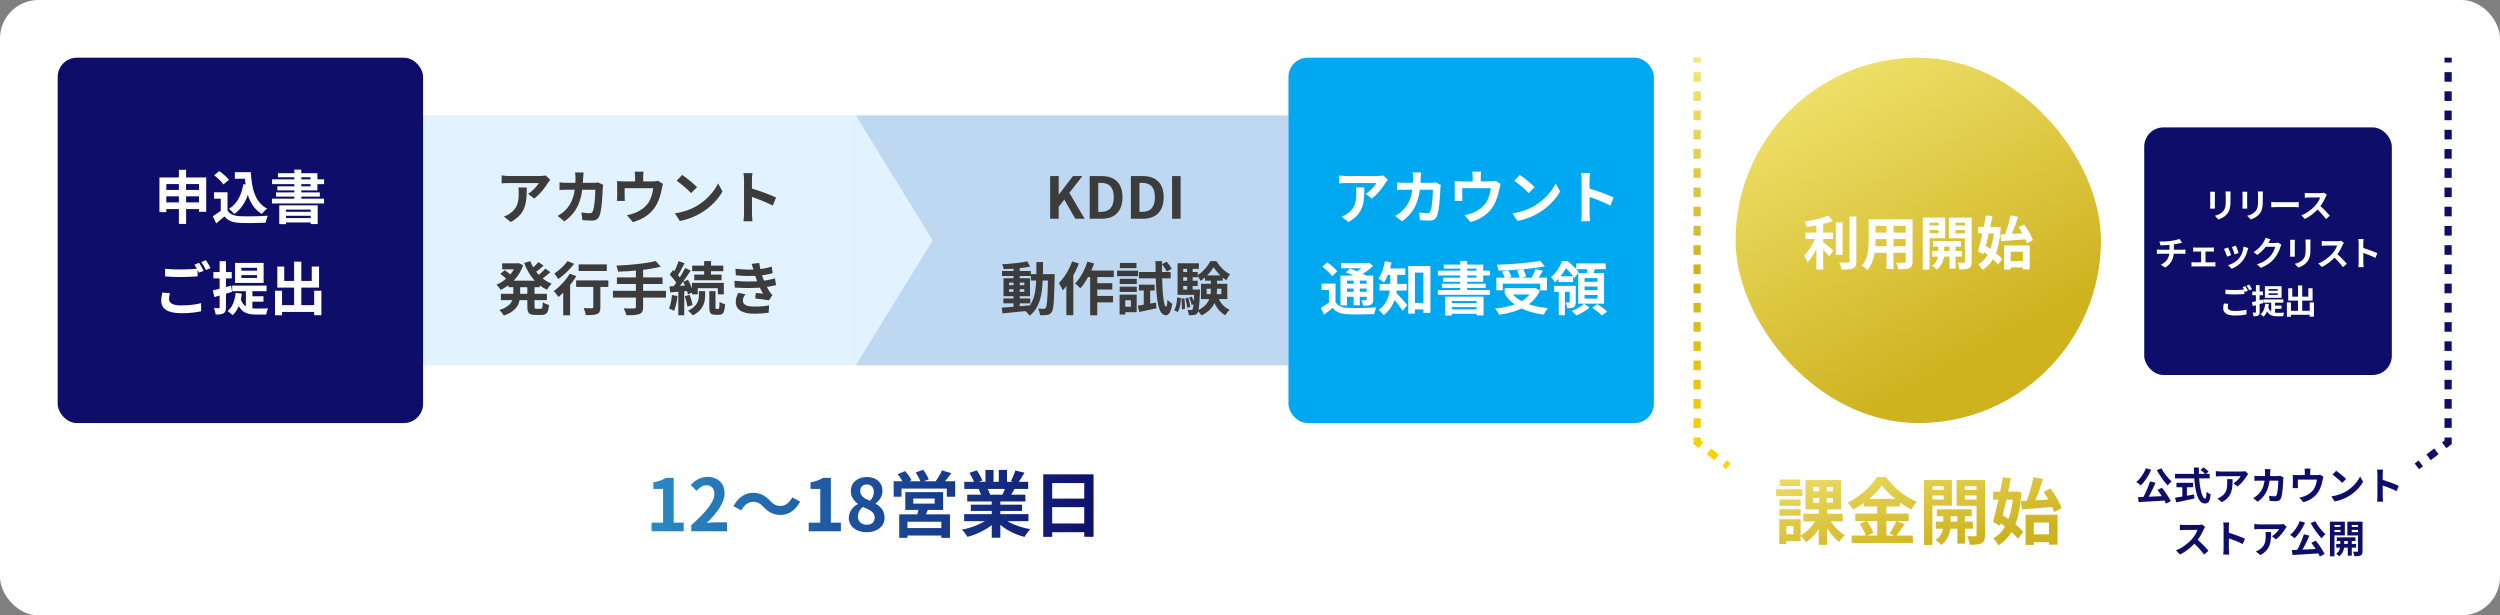 <svg width="1040" height="256" viewBox="0 0 1040 256" fill="none" xmlns="http://www.w3.org/2000/svg">
<rect x="0" y="0" width="1040" height="256" fill="#808080" stroke="none"/>
<rect width="1040" height="256" rx="16" fill="white"/>
<rect width="180" height="104" transform="translate(176 48)" fill="#E3F2FF"/>
<path d="M228.896 74.776L227 73C226.544 73.12 225.224 73.216 224.552 73.216C223.304 73.216 213.128 73.216 211.616 73.216C210.632 73.216 209.624 73.096 208.688 72.952V76.312C209.816 76.192 210.632 76.144 211.616 76.144C213.128 76.144 222.68 76.144 224.144 76.144C223.52 77.32 221.648 79.432 219.704 80.608L222.2 82.6C224.576 80.92 226.856 77.872 227.984 76C228.2 75.664 228.656 75.088 228.896 74.776ZM219.128 77.992H215.648C215.768 78.784 215.792 79.408 215.792 80.176C215.792 84.112 215.216 86.632 212.192 88.744C211.304 89.416 210.44 89.824 209.648 90.088L212.456 92.368C218.984 88.84 219.128 83.944 219.128 77.992ZM242.768 71.752H239.216C239.312 72.328 239.408 73.432 239.408 73.96C239.384 80.296 238.28 84.376 235.136 87.496C234.176 88.48 232.976 89.272 231.968 89.824L234.776 92.08C240.08 88.312 242.336 83.44 242.6 73.912C242.624 73.336 242.696 72.328 242.768 71.752ZM250.904 76.912L248.84 75.88C248.264 76 247.64 76.048 247.016 76.048H235.904C234.992 76.048 233.768 76 232.76 75.88V79.048C233.768 78.952 235.112 78.928 235.928 78.928H247.64C247.64 81.52 247.304 86.32 246.608 87.832C246.368 88.432 246.032 88.696 245.264 88.696C244.304 88.696 243.08 88.552 241.88 88.36L242.264 91.552C243.44 91.648 244.856 91.768 246.248 91.768C247.88 91.768 248.816 91.12 249.32 89.92C250.352 87.472 250.664 80.776 250.76 78.16C250.76 77.896 250.832 77.296 250.904 76.912ZM267.728 71.416H264.032C264.176 72.448 264.2 72.928 264.2 73.624C264.2 74.248 264.2 76.024 264.2 77.08H267.56C267.56 76.168 267.56 74.248 267.56 73.624C267.56 72.928 267.584 72.448 267.728 71.416ZM275.792 76.48L273.728 75.208C273.296 75.352 272.72 75.448 271.736 75.448H259.088C258.176 75.448 257.456 75.424 256.64 75.352C256.736 75.904 256.736 76.864 256.736 77.392C256.736 78.304 256.736 80.776 256.736 81.568C256.736 82.216 256.712 82.984 256.64 83.584H259.952C259.88 83.104 259.856 82.336 259.856 81.808C259.856 81.064 259.856 79.12 259.856 78.28H271.76C271.472 80.416 270.848 82.696 269.648 84.472C268.28 86.392 266.168 87.808 264.2 88.552C263.192 88.96 261.896 89.32 260.792 89.512L263.288 92.392C267.56 91.264 271.184 88.72 273.08 85.192C274.28 83.008 274.904 80.68 275.336 78.376C275.432 77.92 275.624 77.008 275.792 76.48ZM283.784 72.76L281.504 75.184C283.256 76.384 286.28 79 287.528 80.344L289.976 77.848C288.56 76.384 285.44 73.888 283.784 72.76ZM280.76 88.744L282.8 91.912C286.16 91.336 289.256 90.016 291.704 88.552C295.568 86.224 298.76 82.912 300.56 79.648L298.712 76.288C297.176 79.528 294.056 83.176 289.952 85.624C287.624 86.992 284.528 88.216 280.76 88.744ZM309.512 88.72C309.512 89.656 309.44 91.12 309.272 92.056H313.04C312.92 91.072 312.824 89.392 312.824 88.72C312.824 86.944 312.8 77.56 312.8 74.92C312.8 73.912 312.92 72.88 313.016 72.016H309.272C309.44 72.88 309.512 74.056 309.512 74.92C309.512 76.936 309.512 86.872 309.512 88.72ZM312.104 78.232V81.688C314.72 82.552 318.752 84.088 321.488 85.504L322.832 82.168C320.48 81.016 315.296 79.12 312.104 78.232ZM211.496 116.76V119.472H224.552V116.76H211.496ZM208.904 109.536V112.032H215.696V109.536H208.904ZM208.376 122.208V124.848H227.504V122.208H208.376ZM214.688 109.536V110.04C213.44 113.688 210.104 116.952 206.528 118.44C207.104 118.968 207.896 119.952 208.28 120.6C212.384 118.656 215.984 115.224 217.616 110.328L215.696 109.44L215.192 109.536H214.688ZM213.536 118.128V122.232C213.536 124.704 212.864 127.368 207.752 128.976C208.352 129.48 209.24 130.608 209.6 131.256C215.528 129.264 216.392 125.688 216.392 122.28V118.128H213.536ZM220.616 108.648L218.048 109.392C219.92 114.384 223.04 118.416 227.504 120.528C227.96 119.76 228.848 118.608 229.52 118.032C225.296 116.352 222.152 112.776 220.616 108.648ZM208.16 113.904C209.096 114.624 210.296 115.656 210.872 116.28L212.768 114.624C212.144 113.976 210.896 113.04 209.984 112.392L208.16 113.904ZM223.976 109.008C223.136 110.04 221.648 111.456 220.568 112.296L222.296 113.616C223.424 112.872 224.888 111.672 226.136 110.52L223.976 109.008ZM226.832 111.744C225.896 112.824 224.288 114.288 223.112 115.152L224.84 116.472C226.064 115.656 227.648 114.408 228.944 113.232L226.832 111.744ZM219.368 118.248V127.44C219.368 130.152 219.992 131.016 222.608 131.016C223.136 131.016 224.72 131.016 225.248 131.016C227.36 131.016 228.128 130.032 228.392 126.84C227.6 126.672 226.424 126.192 225.824 125.736C225.728 127.992 225.608 128.448 224.96 128.448C224.624 128.448 223.424 128.448 223.136 128.448C222.464 128.448 222.368 128.328 222.368 127.44V118.248H219.368ZM240.704 109.992V112.728H252.44V109.992H240.704ZM246.8 117.456V127.752C246.8 128.112 246.656 128.208 246.2 128.232C245.768 128.232 244.184 128.232 242.816 128.16C243.2 129 243.584 130.248 243.68 131.088C245.84 131.088 247.352 131.064 248.384 130.632C249.44 130.176 249.752 129.36 249.752 127.824V117.456H246.8ZM239.672 116.64V119.376H253.064V116.64H239.672ZM234.296 119.472V131.184H237.176V117.096L236.816 116.952L234.296 119.472ZM237.008 113.856C235.424 116.568 232.808 119.352 230.36 121.08C230.936 121.656 231.92 122.952 232.328 123.552C234.896 121.44 237.848 118.08 239.744 114.888L237.008 113.856ZM236.096 108.624C234.92 110.304 232.616 112.464 230.624 113.76C231.104 114.336 231.848 115.464 232.232 116.112C234.512 114.528 237.104 112.032 238.856 109.752L236.096 108.624ZM272.768 108.576C268.832 109.632 262.208 110.256 256.424 110.496C256.688 111.12 257.048 112.296 257.12 113.016C263 112.824 269.912 112.224 274.856 110.952L272.768 108.576ZM256.64 115.392V118.152H275.624V115.392H256.64ZM254.984 120.984V123.792H277.04V120.984H254.984ZM264.536 111.96V127.68C264.536 128.16 264.32 128.328 263.768 128.328C263.216 128.328 261.2 128.352 259.424 128.28C259.856 129.024 260.408 130.32 260.6 131.136C263.048 131.16 264.8 131.088 265.952 130.632C267.104 130.2 267.536 129.432 267.536 127.728V111.96H264.536ZM292.928 108.6V115.392H295.784V108.6H292.928ZM287.936 110.496V112.824H300.896V110.496H287.936ZM288.8 114.24V116.592H300.176V114.24H288.8ZM287.864 117.672V122.448H290.264V119.904H298.616V122.448H301.112V117.672H287.864ZM295.064 121.104V127.752C295.064 130.152 295.52 130.944 297.584 130.944C297.944 130.944 298.736 130.944 299.12 130.944C300.776 130.944 301.424 130.008 301.64 126.576C300.944 126.384 299.84 125.976 299.336 125.52C299.288 128.136 299.192 128.52 298.832 128.52C298.664 128.52 298.16 128.52 298.04 128.52C297.704 128.52 297.656 128.424 297.656 127.728V121.104H295.064ZM290.744 121.104V122.976C290.744 124.752 290.216 127.392 286.232 129.264C286.88 129.768 287.768 130.608 288.2 131.184C292.688 129 293.336 125.52 293.336 123.048V121.104H290.744ZM282.296 108.648C281.744 110.304 280.712 112.632 279.872 114.072L281.792 114.864C282.704 113.52 283.808 111.384 284.792 109.512L282.296 108.648ZM285.008 111.48C283.736 114.048 281.552 117.552 279.752 119.712L281.408 120.648C283.256 118.584 285.584 115.248 287.336 112.56L285.008 111.48ZM278.576 114.24C279.776 115.464 281.192 117.168 281.72 118.344L283.28 116.136C282.704 115.008 281.24 113.448 279.992 112.32L278.576 114.24ZM284.192 117.24C285.08 118.896 285.92 121.104 286.184 122.496L288.344 121.512C288.056 120.144 287.144 118.032 286.184 116.4L284.192 117.24ZM278.504 119.16L278.816 121.632C281.048 121.464 283.976 121.248 286.784 121.032L286.76 118.68C283.76 118.872 280.664 119.04 278.504 119.16ZM284.84 123.264C285.368 124.632 285.824 126.408 285.944 127.584L288.08 126.888C287.912 125.736 287.432 123.984 286.856 122.64L284.84 123.264ZM279.536 122.736C279.344 124.752 278.984 126.912 278.312 128.328C278.864 128.568 279.92 129.024 280.4 129.336C281.096 127.8 281.6 125.424 281.84 123.12L279.536 122.736ZM282.176 120.432V131.16H284.648V120.432H282.176ZM305.936 111.792L306.104 114.528C309.752 114.888 313.064 114.864 315.536 114.672C317.624 114.528 319.712 114.12 321.44 113.64L321.056 110.904C319.064 111.528 317.096 111.912 314.912 112.056C312.368 112.248 309.44 112.2 305.936 111.792ZM305.504 116.808L305.672 119.64C309.992 119.928 314.672 119.856 317.696 119.52C319.64 119.304 321.416 118.968 322.856 118.608L322.376 115.776C320.984 116.184 319.184 116.664 316.592 116.88C313.712 117.168 309.824 117.24 305.504 116.808ZM313.52 112.464C313.832 113.616 314.072 114.48 314.672 116.184C315.272 117.936 316.16 120.024 317.432 122.16C316.736 122.088 315.416 121.968 314.408 121.872L314.168 124.176C315.92 124.368 318.536 124.656 319.88 124.944L321.32 122.736C320.888 122.328 320.576 121.968 320.24 121.488C319.136 119.808 317.96 117.336 317.384 115.656C316.76 113.808 316.16 111.696 315.872 109.392L312.656 109.752C312.992 110.688 313.28 111.576 313.52 112.464ZM310.112 122.4L307.136 121.824C306.56 122.952 306.056 124.128 306.08 125.688C306.152 129.096 309.128 130.512 313.904 130.512C315.872 130.512 318.08 130.344 319.76 130.08L319.928 127.032C318.2 127.368 316.16 127.536 313.904 127.536C310.712 127.536 309.032 126.816 309.032 125.04C309.032 124.008 309.536 123.192 310.112 122.4Z" fill="#3C3C3C"/>
<path d="M271.039 221H284.419V217.43H280.249V198.8H276.979C275.539 199.67 274.039 200.24 271.789 200.66V203.39H275.839V217.43H271.039V221ZM287.565 221H302.445V217.28H297.645C296.595 217.28 295.125 217.43 294.015 217.55C298.065 213.59 301.425 209.27 301.425 205.22C301.425 201.08 298.605 198.41 294.435 198.41C291.405 198.41 289.395 199.58 287.355 201.77L289.785 204.17C290.925 202.91 292.215 201.86 293.865 201.86C295.995 201.86 297.165 203.24 297.165 205.46C297.165 208.88 293.625 213.05 287.565 218.48V221ZM317.62 210.89C319.69 213.14 321.85 214.22 324.73 214.22C327.94 214.22 330.85 212.39 332.86 208.67L329.59 206.9C328.45 209.03 326.74 210.47 324.79 210.47C322.75 210.47 321.64 209.69 320.35 208.34C318.28 206.09 316.12 205.01 313.24 205.01C310.03 205.01 307.12 206.84 305.11 210.56L308.38 212.33C309.52 210.2 311.23 208.76 313.18 208.76C315.25 208.76 316.33 209.57 317.62 210.89ZM336.43 221H349.81V217.43H345.64V198.8H342.37C340.93 199.67 339.43 200.24 337.18 200.66V203.39H341.23V217.43H336.43V221ZM360.515 221.42C364.985 221.42 367.985 218.87 367.985 215.51C367.985 212.45 366.305 210.68 364.265 209.57V209.42C365.705 208.37 367.115 206.54 367.115 204.32C367.115 200.78 364.595 198.44 360.665 198.44C356.795 198.44 353.945 200.72 353.945 204.29C353.945 206.63 355.205 208.34 356.885 209.57V209.69C354.845 210.77 353.105 212.66 353.105 215.51C353.105 218.99 356.255 221.42 360.515 221.42ZM361.925 208.34C359.585 207.41 357.845 206.36 357.845 204.29C357.845 202.52 359.045 201.53 360.575 201.53C362.405 201.53 363.515 202.79 363.515 204.62C363.515 205.94 363.005 207.2 361.925 208.34ZM360.605 218.3C358.535 218.3 356.885 217.01 356.885 215C356.885 213.35 357.725 211.85 358.955 210.89C361.805 212.09 363.875 213.02 363.875 215.33C363.875 217.25 362.525 218.3 360.605 218.3ZM379.921 207.38H388.831V209.51H379.921V207.38ZM376.591 204.74V212.12H392.341V204.74H376.591ZM382.231 211.01C382.081 212.21 381.691 213.83 381.301 215.03L384.451 215.48C384.991 214.4 385.741 212.87 386.341 211.25L382.231 211.01ZM374.071 213.95V223.76H377.491V217.04H391.591V223.76H395.191V213.95H374.071ZM375.991 219.68V222.77H393.121V219.68H375.991ZM371.761 200.21V206.63H375.031V203.27H393.871V206.63H397.351V200.21H371.761ZM391.891 195.68C391.261 197.12 390.091 199.04 389.131 200.33L392.041 201.44C393.121 200.3 394.471 198.56 395.761 196.85L391.891 195.68ZM373.411 197.27C374.401 198.47 375.481 200.15 375.901 201.23L379.201 199.79C378.721 198.68 377.551 197.09 376.531 195.95L373.411 197.27ZM380.941 196.52C381.751 197.78 382.681 199.55 383.041 200.66L386.371 199.43C385.951 198.32 384.931 196.61 384.091 195.41L380.941 196.52ZM401.071 213.89V216.83H427.831V213.89H401.071ZM401.131 200.42V203.39H427.711V200.42H401.131ZM402.361 205.79V208.61H426.571V205.79H402.361ZM403.861 209.93V212.54H425.161V209.93H403.861ZM412.561 207.23V223.7H416.131V207.23H412.561ZM409.951 195.5V201.83H413.311V195.5H409.951ZM415.501 195.5V201.62H418.921V195.5H415.501ZM411.901 215.21C409.441 217.49 404.671 219.47 400.141 220.34C400.921 221.09 401.971 222.47 402.451 223.34C407.071 222.14 411.871 219.59 414.721 216.47L411.901 215.21ZM416.851 215.12L414.061 216.23C416.881 219.62 421.471 222.17 426.211 223.37C426.751 222.38 427.831 220.88 428.641 220.13C423.961 219.35 419.281 217.49 416.851 215.12ZM422.401 195.74C421.981 197.06 421.201 198.89 420.511 200.12L423.421 201.02C424.201 199.91 425.221 198.29 426.181 196.64L422.401 195.74ZM418.441 202.19C418.141 203.3 417.511 204.83 416.971 205.91L420.031 206.78C420.661 205.82 421.441 204.5 422.251 203.06L418.441 202.19ZM403.291 196.7C404.101 198.08 405.061 199.91 405.391 201.08L408.661 199.91C408.241 198.74 407.251 196.94 406.381 195.65L403.291 196.7ZM407.101 203.42C407.551 204.29 408.061 205.55 408.241 206.33L411.901 205.7C411.661 204.89 411.091 203.72 410.581 202.88L407.101 203.42ZM433.981 197.33V223.34H437.701V200.96H451.051V223.31H454.921V197.33H433.981ZM436.531 207.41V210.98H452.671V207.41H436.531ZM436.501 217.76V221.39H452.671V217.76H436.501Z" fill="url(#paint0_linear_105_7166)"/>
<path d="M750.18 213.71V216.89H766.56V213.71H750.18ZM760.8 215.6L758.25 216.53C759.81 219.89 762.48 223.43 765.03 225.44C765.57 224.57 766.71 223.34 767.49 222.71C764.97 221.18 762.24 218.27 760.8 215.6ZM754.23 207.17H762.51V209.12H754.23V207.17ZM754.23 202.52H762.51V204.41H754.23V202.52ZM751.05 199.67V211.94H765.84V199.67H751.05ZM755.97 215.36C754.56 218.3 751.77 221.27 748.92 222.8C749.67 223.43 750.78 224.72 751.32 225.56C754.32 223.61 757.08 220.01 758.67 216.29L755.97 215.36ZM756.78 201.08V210.59H756.6V226.67H760.08V210.59H759.87V201.08H756.78ZM740.25 207.74V210.44H749.04V207.74H740.25ZM740.34 199.46V202.19H748.95V199.46H740.34ZM740.25 211.82V214.55H749.04V211.82H740.25ZM738.87 203.51V206.36H749.82V203.51H738.87ZM741.81 215.99V218.84H746.07V222.26H741.81V225.11H749.07V215.99H741.81ZM740.19 215.99V226.31H743.13V215.99H740.19ZM782.88 201.95C785.46 205.49 790.47 209.54 795.06 211.97C795.72 210.86 796.56 209.63 797.43 208.73C792.66 206.78 787.83 203 784.59 198.44H780.84C778.62 202.07 773.79 206.57 768.63 209.09C769.41 209.84 770.43 211.16 770.88 212C775.8 209.39 780.39 205.46 782.88 201.95ZM775.35 207.53V210.68H790.47V207.53H775.35ZM771.78 213.65V216.74H794.01V213.65H771.78ZM770.25 222.77V225.86H795.75V222.77H770.25ZM780.9 208.79V224.3H784.74V208.79H780.9ZM773.64 217.88C774.72 219.47 775.83 221.66 776.22 223.04L779.34 221.69C778.89 220.28 777.69 218.21 776.55 216.68L773.64 217.88ZM788.91 216.71C788.25 218.33 786.99 220.52 786.03 221.93L788.73 223.04C789.78 221.78 791.1 219.83 792.33 218L788.91 216.71ZM805.71 211.88V214.73H820.26V211.88H805.71ZM805.26 217.01V219.95H820.74V217.01H805.26ZM814.26 212.78V226.16H817.41V212.78H814.26ZM808.41 212.9V218.63C808.41 220.16 807.75 223.07 805.2 224.63C805.95 225.11 807.03 226.07 807.51 226.7C810.66 224.54 811.47 220.58 811.47 218.66V212.9H808.41ZM802.14 203.78V206.12H809.7V203.78H802.14ZM816.06 203.78V206.12H823.65V203.78H816.06ZM822.24 199.67V222.47C822.24 222.92 822.09 223.1 821.61 223.1C821.16 223.1 819.66 223.1 818.34 223.04C818.82 223.97 819.3 225.65 819.39 226.61C821.7 226.64 823.26 226.55 824.37 225.95C825.45 225.35 825.78 224.33 825.78 222.53V199.67H822.24ZM802.47 199.67V202.25H808.59V207.77H802.47V210.35H811.98V199.67H802.47ZM824.07 199.67H813.93V210.41H824.07V207.83H817.35V202.25H824.07V199.67ZM800.34 199.67V226.7H803.88V199.67H800.34ZM844.44 222.29V225.53H854.01V222.29H844.44ZM842.64 214.13V226.7H846.06V217.37H852.36V226.58H855.93V214.13H842.64ZM840.72 208.43L841.08 211.91C844.8 211.64 849.96 211.25 854.79 210.86L854.82 207.65C849.72 207.98 844.29 208.28 840.72 208.43ZM850.17 204.65C852 207.29 853.86 210.77 854.49 213.02L857.61 211.37C856.89 209.09 854.91 205.73 853.02 203.21L850.17 204.65ZM845.94 198.5C845.28 201.92 843.93 206.54 842.7 209.51L845.73 210.29C847.08 207.47 848.7 203.09 849.93 199.25L845.94 198.5ZM829.14 204.5V207.83H838.86V204.5H829.14ZM833.19 198.5C832.17 204.47 830.43 212.42 829.05 217.13L831.99 218.72C833.46 213.32 835.32 205.25 836.58 198.89L833.19 198.5ZM830.85 216.68C834 218.75 837.81 221.9 839.49 224.15L841.65 221.27C839.91 219.02 835.95 216.11 832.8 214.16L830.85 216.68ZM837.54 204.5V205.16C836.97 214.64 834.3 221.27 829.2 223.94C829.92 224.63 830.88 225.95 831.36 226.82C837.33 223.13 840.21 216.5 840.9 204.8L838.77 204.41L838.14 204.5H837.54Z" fill="url(#paint1_linear_105_7166)"/>
<path d="M894.4 200.256C893.712 202.544 892.416 205.488 891.264 207.424L893.04 207.984C894.224 206.144 895.648 203.328 896.704 200.816L894.4 200.256ZM889.408 206.832L889.664 208.864C892.704 208.704 897.152 208.464 901.264 208.176L901.312 206.304C897.12 206.512 892.432 206.736 889.408 206.832ZM897.504 203.792C898.848 205.552 900.4 207.984 901.072 209.52L903.056 208.464C902.288 206.928 900.784 204.656 899.376 202.928L897.504 203.792ZM892.704 194.784C891.872 197.008 890.352 199.2 888.688 200.512C889.216 200.832 890.144 201.536 890.56 201.936C892.192 200.4 893.872 197.92 894.896 195.392L892.704 194.784ZM899.152 194.8L897.232 195.584C898.416 197.808 900.256 200.336 901.76 201.952C902.128 201.44 902.864 200.672 903.392 200.272C901.92 198.928 900.096 196.688 899.152 194.8ZM915.408 195.472C916.144 196 917.04 196.8 917.456 197.344L918.8 196.192C918.352 195.664 917.408 194.912 916.688 194.416L915.408 195.472ZM904.816 197.136V199.008H919.216V197.136H904.816ZM905.408 200.848V202.704H912.336V200.848H905.408ZM907.84 201.904V207.328H909.76V201.904H907.84ZM904.8 207.056L905.344 208.992C907.424 208.56 910.256 207.968 912.896 207.392L912.752 205.68C909.872 206.224 906.736 206.768 904.8 207.056ZM912.672 194.48C912.688 201.888 913.696 209.456 917.168 209.456C918.688 209.456 919.344 208.704 919.632 205.648C919.088 205.456 918.384 204.992 917.952 204.544C917.856 206.56 917.68 207.44 917.328 207.44C915.808 207.44 914.592 201.056 914.736 194.48H912.672ZM935.264 197.184L934 196C933.696 196.08 932.816 196.144 932.368 196.144C931.536 196.144 924.752 196.144 923.744 196.144C923.088 196.144 922.416 196.064 921.792 195.968V198.208C922.544 198.128 923.088 198.096 923.744 198.096C924.752 198.096 931.12 198.096 932.096 198.096C931.68 198.88 930.432 200.288 929.136 201.072L930.8 202.4C932.384 201.28 933.904 199.248 934.656 198C934.8 197.776 935.104 197.392 935.264 197.184ZM928.752 199.328H926.432C926.512 199.856 926.528 200.272 926.528 200.784C926.528 203.408 926.144 205.088 924.128 206.496C923.536 206.944 922.96 207.216 922.432 207.392L924.304 208.912C928.656 206.56 928.752 203.296 928.752 199.328ZM944.512 195.168H942.144C942.208 195.552 942.272 196.288 942.272 196.64C942.256 200.864 941.52 203.584 939.424 205.664C938.784 206.32 937.984 206.848 937.312 207.216L939.184 208.72C942.72 206.208 944.224 202.96 944.4 196.608C944.416 196.224 944.464 195.552 944.512 195.168ZM949.936 198.608L948.56 197.92C948.176 198 947.76 198.032 947.344 198.032H939.936C939.328 198.032 938.512 198 937.84 197.92V200.032C938.512 199.968 939.408 199.952 939.952 199.952H947.76C947.76 201.68 947.536 204.88 947.072 205.888C946.912 206.288 946.688 206.464 946.176 206.464C945.536 206.464 944.72 206.368 943.92 206.24L944.176 208.368C944.96 208.432 945.904 208.512 946.832 208.512C947.92 208.512 948.544 208.08 948.88 207.28C949.568 205.648 949.776 201.184 949.84 199.44C949.84 199.264 949.888 198.864 949.936 198.608ZM961.152 194.944H958.688C958.784 195.632 958.8 195.952 958.8 196.416C958.8 196.832 958.8 198.016 958.8 198.72H961.04C961.04 198.112 961.04 196.832 961.04 196.416C961.04 195.952 961.056 195.632 961.152 194.944ZM966.528 198.32L965.152 197.472C964.864 197.568 964.48 197.632 963.824 197.632H955.392C954.784 197.632 954.304 197.616 953.76 197.568C953.824 197.936 953.824 198.576 953.824 198.928C953.824 199.536 953.824 201.184 953.824 201.712C953.824 202.144 953.808 202.656 953.76 203.056H955.968C955.92 202.736 955.904 202.224 955.904 201.872C955.904 201.376 955.904 200.08 955.904 199.52H963.84C963.648 200.944 963.232 202.464 962.432 203.648C961.52 204.928 960.112 205.872 958.8 206.368C958.128 206.64 957.264 206.88 956.528 207.008L958.192 208.928C961.04 208.176 963.456 206.48 964.72 204.128C965.52 202.672 965.936 201.12 966.224 199.584C966.288 199.28 966.416 198.672 966.528 198.32ZM971.856 195.84L970.336 197.456C971.504 198.256 973.52 200 974.352 200.896L975.984 199.232C975.04 198.256 972.96 196.592 971.856 195.84ZM969.84 206.496L971.2 208.608C973.44 208.224 975.504 207.344 977.136 206.368C979.712 204.816 981.84 202.608 983.04 200.432L981.808 198.192C980.784 200.352 978.704 202.784 975.968 204.416C974.416 205.328 972.352 206.144 969.84 206.496ZM989.008 206.48C989.008 207.104 988.96 208.08 988.848 208.704H991.36C991.28 208.048 991.216 206.928 991.216 206.48C991.216 205.296 991.2 199.04 991.2 197.28C991.2 196.608 991.28 195.92 991.344 195.344H988.848C988.96 195.92 989.008 196.704 989.008 197.28C989.008 198.624 989.008 205.248 989.008 206.48ZM990.736 199.488V201.792C992.48 202.368 995.168 203.392 996.992 204.336L997.888 202.112C996.32 201.344 992.864 200.08 990.736 199.488ZM917.328 219.168L916.032 218.192C915.696 218.304 915.072 218.384 914.368 218.384C913.664 218.384 909.568 218.384 908.72 218.384C908.256 218.384 907.264 218.336 906.832 218.272V220.56C907.184 220.528 908.064 220.448 908.72 220.448C909.408 220.448 913.488 220.448 914.16 220.448C913.792 221.584 912.816 223.168 911.76 224.368C910.256 226.032 907.792 227.984 905.2 228.944L906.864 230.672C909.344 229.504 911.76 227.52 913.552 225.456C914.928 223.856 916.112 221.68 916.768 220.16C916.912 219.824 917.2 219.344 917.328 219.168ZM913.76 224.128L912.256 225.616C913.968 227.168 915.712 229.072 916.896 230.72L918.72 229.136C917.68 227.856 915.408 225.472 913.76 224.128ZM925.008 228.48C925.008 229.104 924.96 230.08 924.848 230.704H927.36C927.28 230.048 927.216 228.928 927.216 228.48C927.216 227.296 927.2 221.04 927.2 219.28C927.2 218.608 927.28 217.92 927.344 217.344H924.848C924.96 217.92 925.008 218.704 925.008 219.28C925.008 220.624 925.008 227.248 925.008 228.48ZM926.736 221.488V223.792C928.48 224.368 931.168 225.392 932.992 226.336L933.888 224.112C932.32 223.344 928.864 222.08 926.736 221.488ZM951.264 219.184L950 218C949.696 218.08 948.816 218.144 948.368 218.144C947.536 218.144 940.752 218.144 939.744 218.144C939.088 218.144 938.416 218.064 937.792 217.968V220.208C938.544 220.128 939.088 220.096 939.744 220.096C940.752 220.096 947.12 220.096 948.096 220.096C947.68 220.88 946.432 222.288 945.136 223.072L946.8 224.4C948.384 223.28 949.904 221.248 950.656 220C950.8 219.776 951.104 219.392 951.264 219.184ZM944.752 221.328H942.432C942.512 221.856 942.528 222.272 942.528 222.784C942.528 225.408 942.144 227.088 940.128 228.496C939.536 228.944 938.96 229.216 938.432 229.392L940.304 230.912C944.656 228.56 944.752 225.296 944.752 221.328ZM958.4 222.256C957.712 224.544 956.416 227.488 955.264 229.424L957.04 229.984C958.224 228.144 959.648 225.328 960.704 222.816L958.4 222.256ZM953.408 228.832L953.664 230.864C956.704 230.704 961.152 230.464 965.264 230.176L965.312 228.304C961.12 228.512 956.432 228.736 953.408 228.832ZM961.504 225.792C962.848 227.552 964.4 229.984 965.072 231.52L967.056 230.464C966.288 228.928 964.784 226.656 963.376 224.928L961.504 225.792ZM956.704 216.784C955.872 219.008 954.352 221.2 952.688 222.512C953.216 222.832 954.144 223.536 954.56 223.936C956.192 222.4 957.872 219.92 958.896 217.392L956.704 216.784ZM963.152 216.8L961.232 217.584C962.416 219.808 964.256 222.336 965.76 223.952C966.128 223.44 966.864 222.672 967.392 222.272C965.92 220.928 964.096 218.688 963.152 216.8ZM972.112 223.536V225.056H979.872V223.536H972.112ZM971.872 226.272V227.84H980.128V226.272H971.872ZM976.672 224.016V231.152H978.352V224.016H976.672ZM973.552 224.08V227.136C973.552 227.952 973.2 229.504 971.84 230.336C972.24 230.592 972.816 231.104 973.072 231.44C974.752 230.288 975.184 228.176 975.184 227.152V224.08H973.552ZM970.208 219.216V220.464H974.24V219.216H970.208ZM977.632 219.216V220.464H981.68V219.216H977.632ZM980.928 217.024V229.184C980.928 229.424 980.848 229.52 980.592 229.52C980.352 229.52 979.552 229.52 978.848 229.488C979.104 229.984 979.36 230.88 979.408 231.392C980.64 231.408 981.472 231.36 982.064 231.04C982.64 230.72 982.816 230.176 982.816 229.216V217.024H980.928ZM970.384 217.024V218.4H973.648V221.344H970.384V222.72H975.456V217.024H970.384ZM981.904 217.024H976.496V222.752H981.904V221.376H978.32V218.4H981.904V217.024ZM969.248 217.024V231.44H971.136V217.024H969.248Z" fill="#0E0D6A"/>
<rect width="180" height="104" transform="translate(356 48)" fill="#BDD8F0"/>
<path d="M436.864 91H440.416V86.008L442.744 83.032L447.352 91H451.216L444.832 80.224L450.28 73.24H446.368L440.464 80.944H440.416V73.24H436.864V91ZM453.317 91H458.381C463.613 91 466.949 88.024 466.949 82.048C466.949 76.048 463.613 73.24 458.189 73.24H453.317V91ZM456.869 88.144V76.072H457.949C461.285 76.072 463.325 77.728 463.325 82.048C463.325 86.368 461.285 88.144 457.949 88.144H456.869ZM470.45 91H475.514C480.746 91 484.082 88.024 484.082 82.048C484.082 76.048 480.746 73.24 475.322 73.24H470.45V91ZM474.002 88.144V76.072H475.082C478.418 76.072 480.458 77.728 480.458 82.048C480.458 86.368 478.418 88.144 475.082 88.144H474.002ZM487.582 91H491.134V73.24H487.582V91ZM417.392 124.152V126.192H428.6V124.152H417.392ZM416.84 112.728V114.816H428.84V112.728H416.84ZM421.616 111.024V128.232H424.208V111.024H421.616ZM416.72 127.968L417.056 130.368C420.176 130.08 424.544 129.648 428.624 129.216L428.6 127.032C424.28 127.416 419.696 127.752 416.72 127.968ZM419.768 120.312H426.104V121.416H419.768V120.312ZM419.768 117.552H426.104V118.632H419.768V117.552ZM417.464 115.752V123.216H428.48V115.752H417.464ZM427.304 108.744C424.664 109.32 420.488 109.752 416.912 109.92C417.176 110.472 417.44 111.384 417.536 111.96C421.136 111.888 425.504 111.528 428.576 110.904L427.304 108.744ZM428.84 114.048V116.688H437.144V114.048H428.84ZM435.992 114.048V114.672C435.8 123.96 435.608 127.344 435.056 128.064C434.84 128.4 434.6 128.472 434.24 128.472C433.76 128.472 432.848 128.472 431.816 128.376C432.272 129.144 432.584 130.32 432.656 131.112C433.784 131.16 434.912 131.16 435.656 131.016C436.448 130.872 437 130.608 437.528 129.792C438.32 128.712 438.512 125.208 438.728 115.32C438.728 114.984 438.752 114.048 438.752 114.048H435.992ZM431.144 109.032C431.12 118.608 431.384 125.328 426.32 129.192C426.968 129.672 427.904 130.656 428.312 131.352C433.856 126.984 433.88 119.28 433.904 109.032H431.144ZM451.808 112.536L450.464 115.272H463.328V112.536H451.808ZM454.976 117.816V120.432H462.704V117.816H454.976ZM454.952 123.12V125.808H463.016V123.12H454.952ZM453.512 113.448V131.16H456.464V113.448H453.512ZM452.36 108.84C451.256 112.32 449.36 115.776 447.248 117.936C447.872 118.392 448.976 119.424 449.432 119.952C451.64 117.456 453.8 113.472 455.144 109.584L452.36 108.84ZM446.024 108.72C444.8 112.152 442.712 115.56 440.504 117.744C441.008 118.464 441.824 120.096 442.088 120.816C444.728 118.08 447.248 113.688 448.808 109.608L446.024 108.72ZM443.6 115.344V131.136H446.504V112.464L446.48 112.44L443.6 115.344ZM473.336 127.152L473.912 129.792C476 129.36 478.616 128.808 481.088 128.256L480.896 125.88C478.112 126.384 475.28 126.864 473.336 127.152ZM473.792 118.416V120.864H480.344V118.416H473.792ZM473.816 113.16V115.776H486.992V113.16H473.816ZM483.368 109.872C484.136 110.832 485 112.104 485.36 112.968L487.424 111.816C487.04 110.976 486.128 109.752 485.36 108.864L483.368 109.872ZM475.808 119.352V127.92L478.472 127.44V119.352H475.808ZM480.68 108.624C480.776 122.52 481.28 131.064 484.976 131.16C485.864 131.184 487.088 130.368 487.688 126.408C487.256 126.12 486.104 125.304 485.672 124.68C485.576 126.504 485.408 127.584 485.096 127.584C483.872 127.488 483.296 119.088 483.416 108.624H480.68ZM465.8 115.992V118.152H472.904V115.992H465.8ZM465.872 109.368V111.552H472.76V109.368H465.872ZM465.8 119.256V121.44H472.904V119.256H465.8ZM464.696 112.608V114.888H473.456V112.608H464.696ZM467.048 122.592V124.872H470.456V127.608H467.048V129.888H472.856V122.592H467.048ZM465.752 122.592V130.848H468.104V122.592H465.752ZM501.968 120.12H508.088V122.352H501.968V120.12ZM499.616 118.056V124.416H510.56V118.056H499.616ZM504.848 111.144C506.024 113.064 508.16 115.32 510.2 116.568C510.56 115.776 511.16 114.744 511.664 114.072C509.528 113.064 507.416 110.856 506 108.624H503.504C502.496 110.688 500.312 113.256 498.08 114.528C498.536 115.128 499.112 116.136 499.4 116.832C501.656 115.44 503.744 113.064 504.848 111.144ZM503.72 115.536V120.192C503.72 123.312 503.12 126.888 498.08 129.192C498.656 129.672 499.472 130.608 499.832 131.208C505.544 128.448 506.264 124.08 506.264 120.216V115.536H503.72ZM506.504 123.168L504.32 123.72C505.304 126.984 507.032 129.72 509.72 131.136C510.104 130.44 510.944 129.384 511.544 128.88C509.096 127.848 507.344 125.688 506.504 123.168ZM501.272 114.552V116.76H508.664V114.552H501.272ZM491.216 113.16V115.32H498.248V113.16H491.216ZM491.216 116.784V118.968H498.248V116.784H491.216ZM489.872 120.432V122.664H498.08V120.432H489.872ZM493.856 110.856V121.68H496.136V110.856H493.856ZM494.672 123.768C495.128 124.728 495.584 126.024 495.728 126.888L496.928 126.432C496.736 125.616 496.28 124.344 495.776 123.384L494.672 123.768ZM493.112 124.08C493.472 125.328 493.784 126.96 493.832 128.016L495.128 127.728C495.056 126.696 494.72 125.112 494.336 123.864L493.112 124.08ZM491.456 124.224C491.648 125.664 491.72 127.464 491.648 128.688L492.944 128.52C493.016 127.344 492.92 125.496 492.68 124.08L491.456 124.224ZM489.68 123.72C489.584 125.76 489.296 127.8 488.456 129.024L489.896 129.816C490.88 128.472 491.144 126.24 491.264 124.008L489.68 123.72ZM489.872 109.512V121.968H492.224V111.84H498.728V109.512H489.872ZM496.832 120.432V120.84C496.64 126.288 496.424 128.208 496.088 128.688C495.896 128.904 495.728 128.976 495.44 128.976C495.152 128.976 494.624 128.976 493.976 128.904C494.312 129.504 494.528 130.44 494.576 131.136C495.416 131.16 496.208 131.136 496.712 131.04C497.288 130.968 497.72 130.752 498.128 130.224C498.704 129.48 498.944 127.224 499.184 121.392C499.208 121.08 499.208 120.432 499.208 120.432H496.832Z" fill="#3C3C3C"/>
<rect x="24" y="24" width="152" height="152" rx="8" fill="#0E0D6A"/>
<path d="M66.328 73.816V88.24H69.184V76.576H82.792V88.096H85.792V73.816H66.328ZM68.2 79.024V81.664H84.208V79.024H68.2ZM68.2 84.208V86.968H84.256V84.208H68.2ZM74.416 70.624V93.16H77.416V70.624H74.416ZM97.696 71.632V74.344H102.76V71.632H97.696ZM101.32 71.632V72.904H101.776C102.208 79.888 103.792 85.936 108.904 88.984C109.432 88.312 110.488 87.256 111.16 86.8C106.144 84.256 104.704 78.472 104.344 71.632H101.32ZM101.224 76.624C100.456 81.256 98.608 84.832 95.248 86.848C95.896 87.328 97.024 88.456 97.456 89.008C101.008 86.536 103.144 82.456 104.2 77.056L101.224 76.624ZM94.648 79.984H89.032V82.648H91.84V88.816H94.648V79.984ZM94.648 87.568H92.008C90.904 88.432 89.608 89.272 88.528 89.944L89.944 92.944C91.24 91.888 92.32 90.976 93.376 90.04C94.936 91.912 96.928 92.608 99.88 92.728C102.76 92.848 107.608 92.8 110.512 92.656C110.632 91.792 111.112 90.4 111.424 89.728C108.184 89.992 102.736 90.064 99.928 89.944C97.432 89.848 95.608 89.152 94.648 87.568ZM89.08 72.904C90.496 73.984 92.224 75.592 92.944 76.72L95.248 74.824C94.408 73.696 92.656 72.184 91.216 71.176L89.08 72.904ZM116.176 85.408V93.232H118.96V87.208H129.256V93.208H132.16V85.408H116.176ZM117.64 88.096V89.776H130.288V88.096H117.64ZM117.64 90.712V92.536H130.288V90.712H117.64ZM122.44 70.552V83.944H125.344V70.552H122.44ZM115.624 72.064V73.744H129.184V77.512H115.36V79.192H132.04V72.064H115.624ZM113.176 74.608V76.6H134.824V74.608H113.176ZM114.832 80.032V81.784H133.048V80.032H114.832ZM113.128 82.648V84.64H134.8V82.648H113.128ZM68.68 111.816V114.984C70.648 115.128 72.736 115.248 75.256 115.248C77.536 115.248 80.512 115.104 82.192 114.96V111.768C80.344 111.96 77.584 112.104 75.232 112.104C72.712 112.104 70.456 112.008 68.68 111.816ZM70.72 121.968L67.552 121.704C67.36 122.592 67.072 123.768 67.072 125.16C67.072 128.448 69.832 130.296 75.328 130.296C78.712 130.296 81.592 129.984 83.68 129.48L83.656 126.12C81.52 126.696 78.472 127.056 75.232 127.056C71.752 127.056 70.312 125.952 70.312 124.416C70.312 123.6 70.48 122.832 70.72 121.968ZM82.816 109.32L80.896 110.112C81.544 111.024 82.288 112.464 82.792 113.448L84.712 112.632C84.256 111.744 83.416 110.208 82.816 109.32ZM85.648 108.24L83.752 109.032C84.4 109.944 85.192 111.336 85.672 112.344L87.592 111.504C87.16 110.664 86.272 109.152 85.648 108.24ZM100.408 114.456H106.912V115.632H100.408V114.456ZM100.408 111.408H106.912V112.608H100.408V111.408ZM97.768 109.368V117.696H109.672V109.368H97.768ZM96.592 118.8V121.128H110.896V118.8H96.592ZM102.28 120.072V128.664L104.992 129.84V120.072H102.28ZM100.072 124.32L98.344 124.896C99.88 129.984 102.664 130.848 106.552 130.848H110.752C110.848 130.104 111.184 128.904 111.544 128.304C110.488 128.352 107.488 128.352 106.672 128.352C103.72 128.352 101.272 127.896 100.072 124.32ZM104.248 123.24V125.496H109.6V123.24H104.248ZM98.032 121.848C97.672 125.136 96.664 127.8 94.672 129.408C95.272 129.792 96.352 130.656 96.784 131.112C98.896 129.168 100.12 126.072 100.624 122.16L98.032 121.848ZM88.528 120.792L89.152 123.576C91.312 122.976 94.024 122.184 96.544 121.416L96.16 118.824C93.4 119.592 90.496 120.384 88.528 120.792ZM88.768 113.184V115.824H96.4V113.184H88.768ZM91.36 108.648V127.776C91.36 128.112 91.264 128.208 90.976 128.208C90.688 128.208 89.848 128.208 88.984 128.184C89.32 128.952 89.656 130.128 89.728 130.848C91.264 130.848 92.32 130.752 93.04 130.296C93.784 129.864 94 129.12 94 127.8V108.648H91.36ZM115.816 126.936V129.768H132.232V126.936H115.816ZM122.344 108.864V128.664H125.344V108.864H122.344ZM114.4 120.936V131.16H117.328V120.936H114.4ZM130.696 120.936V131.136H133.696V120.936H130.696ZM115.36 110.88V119.64H132.736V110.88H129.688V116.856H118.24V110.88H115.36Z" fill="white"/>
<rect x="536" y="24" width="152" height="152" rx="8" fill="#00A8F0"/>
<path d="M577.334 74.776L575.438 73C574.982 73.12 573.662 73.216 572.99 73.216C571.742 73.216 561.566 73.216 560.054 73.216C559.07 73.216 558.062 73.096 557.126 72.952V76.312C558.254 76.192 559.07 76.144 560.054 76.144C561.566 76.144 571.118 76.144 572.582 76.144C571.958 77.32 570.086 79.432 568.142 80.608L570.638 82.6C573.014 80.92 575.294 77.872 576.422 76C576.638 75.664 577.094 75.088 577.334 74.776ZM567.566 77.992H564.086C564.206 78.784 564.23 79.408 564.23 80.176C564.23 84.112 563.654 86.632 560.63 88.744C559.742 89.416 558.878 89.824 558.086 90.088L560.894 92.368C567.422 88.84 567.566 83.944 567.566 77.992ZM591.206 71.752H587.654C587.75 72.328 587.846 73.432 587.846 73.96C587.822 80.296 586.718 84.376 583.574 87.496C582.614 88.48 581.414 89.272 580.406 89.824L583.214 92.08C588.518 88.312 590.773 83.44 591.038 73.912C591.062 73.336 591.134 72.328 591.206 71.752ZM599.342 76.912L597.278 75.88C596.702 76 596.078 76.048 595.454 76.048H584.342C583.43 76.048 582.206 76 581.198 75.88V79.048C582.206 78.952 583.55 78.928 584.366 78.928H596.078C596.078 81.52 595.742 86.32 595.046 87.832C594.806 88.432 594.47 88.696 593.702 88.696C592.742 88.696 591.518 88.552 590.318 88.36L590.702 91.552C591.878 91.648 593.294 91.768 594.686 91.768C596.318 91.768 597.254 91.12 597.758 89.92C598.79 87.472 599.102 80.776 599.198 78.16C599.198 77.896 599.27 77.296 599.342 76.912ZM616.166 71.416H612.47C612.614 72.448 612.638 72.928 612.638 73.624C612.638 74.248 612.638 76.024 612.638 77.08H615.997C615.997 76.168 615.997 74.248 615.997 73.624C615.997 72.928 616.022 72.448 616.166 71.416ZM624.23 76.48L622.166 75.208C621.734 75.352 621.158 75.448 620.174 75.448H607.526C606.614 75.448 605.894 75.424 605.078 75.352C605.174 75.904 605.174 76.864 605.174 77.392C605.174 78.304 605.174 80.776 605.174 81.568C605.174 82.216 605.15 82.984 605.078 83.584H608.39C608.318 83.104 608.294 82.336 608.294 81.808C608.294 81.064 608.294 79.12 608.294 78.28H620.198C619.91 80.416 619.286 82.696 618.086 84.472C616.718 86.392 614.606 87.808 612.638 88.552C611.63 88.96 610.334 89.32 609.23 89.512L611.726 92.392C615.997 91.264 619.622 88.72 621.518 85.192C622.718 83.008 623.342 80.68 623.774 78.376C623.87 77.92 624.062 77.008 624.23 76.48ZM632.222 72.76L629.942 75.184C631.694 76.384 634.718 79 635.966 80.344L638.414 77.848C636.998 76.384 633.878 73.888 632.222 72.76ZM629.198 88.744L631.238 91.912C634.598 91.336 637.694 90.016 640.142 88.552C644.006 86.224 647.198 82.912 648.998 79.648L647.15 76.288C645.614 79.528 642.494 83.176 638.39 85.624C636.062 86.992 632.966 88.216 629.198 88.744ZM657.95 88.72C657.95 89.656 657.878 91.12 657.71 92.056H661.478C661.358 91.072 661.262 89.392 661.262 88.72C661.262 86.944 661.238 77.56 661.238 74.92C661.238 73.912 661.358 72.88 661.454 72.016H657.71C657.878 72.88 657.95 74.056 657.95 74.92C657.95 76.936 657.95 86.872 657.95 88.72ZM660.542 78.232V81.688C663.158 82.552 667.19 84.088 669.926 85.504L671.27 82.168C668.918 81.016 663.734 79.12 660.542 78.232ZM555.576 117.984H549.768V120.648H552.84V126.816H555.576V117.984ZM555.576 125.688H553.08C551.928 126.576 550.584 127.44 549.456 128.088L550.776 130.944C552.144 129.936 553.272 129 554.376 128.064C555.816 129.912 557.736 130.608 560.616 130.728C563.568 130.872 568.68 130.824 571.656 130.68C571.8 129.84 572.232 128.52 572.544 127.872C569.232 128.136 563.52 128.208 560.664 128.064C558.192 127.968 556.536 127.296 555.576 125.688ZM550.104 110.976C551.592 112.08 553.392 113.76 554.16 114.912L556.32 112.848C555.456 111.696 553.584 110.136 552.096 109.128L550.104 110.976ZM559.824 113.28C562.032 114.144 565.008 115.512 566.472 116.424L568.44 114.72C566.808 113.784 563.784 112.488 561.648 111.744L559.824 113.28ZM557.64 114.648V127.08H560.352V116.736H569.856V114.648H557.64ZM568.512 114.648V124.56C568.512 124.824 568.44 124.92 568.152 124.92C567.912 124.92 567.072 124.92 566.304 124.896C566.616 125.52 566.928 126.456 567.024 127.152C568.464 127.152 569.52 127.152 570.264 126.744C571.056 126.36 571.248 125.76 571.248 124.584V114.648H568.512ZM557.856 109.416V111.6H569.304V109.416H557.856ZM559.152 118.032V120.024H569.448V118.032H559.152ZM559.152 121.392V123.48H569.448V121.392H559.152ZM563.112 115.632V126.984H565.68V115.632H563.112ZM568.272 109.416V109.92C567.36 111.024 565.272 112.536 563.472 113.4C563.88 113.784 564.576 114.528 564.912 115.008C567.12 113.952 569.496 112.248 571.2 110.664L569.496 109.272L568.92 109.416H568.272ZM587.136 126.024V128.712H593.712V126.024H587.136ZM585.84 110.688V130.464H588.624V113.4H592.128V130.128H595.056V110.688H585.84ZM578.352 112.944V117.528C578.352 121.056 577.92 125.76 573.528 128.928C574.104 129.336 575.208 130.488 575.568 131.088C580.392 127.584 581.256 121.656 581.256 117.576V112.944H578.352ZM576.384 111.672V114.336H584.616V111.672H576.384ZM573.888 118.128V120.864H585.216V118.128H573.888ZM580.536 121.512L578.784 123.144C580.008 124.56 582.36 127.536 583.488 129.312L585.432 126.888C584.688 126 581.52 122.376 580.536 121.512ZM576.12 108.624C575.64 111.384 574.728 114.144 573.432 115.872C574.056 116.256 575.232 117.072 575.736 117.528C577.104 115.512 578.256 112.344 578.88 109.176L576.12 108.624ZM601.176 123.408V131.232H603.96V125.208H614.256V131.208H617.16V123.408H601.176ZM602.64 126.096V127.776H615.288V126.096H602.64ZM602.64 128.712V130.536H615.288V128.712H602.64ZM607.44 108.552V121.944H610.344V108.552H607.44ZM600.624 110.064V111.744H614.184V115.512H600.36V117.192H617.04V110.064H600.624ZM598.176 112.608V114.6H619.824V112.608H598.176ZM599.832 118.032V119.784H618.048V118.032H599.832ZM598.128 120.648V122.64H619.8V120.648H598.128ZM622.488 115.512V120.768H625.176V118.008H640.704V120.768H643.536V115.512H622.488ZM625.968 119.856V122.496H638.616V119.856H625.968ZM640.704 108.48C636.288 109.344 629.064 109.92 622.704 110.136C622.968 110.76 623.304 111.864 623.352 112.584C629.736 112.392 637.224 111.864 642.648 110.808L640.704 108.48ZM624.816 113.04C625.32 113.952 625.872 115.152 626.064 115.944L628.704 115.152C628.488 114.36 627.888 113.208 627.336 112.344L624.816 113.04ZM631.152 112.536C631.608 113.544 632.016 114.888 632.112 115.728L634.8 115.08C634.68 114.216 634.2 112.92 633.696 111.96L631.152 112.536ZM638.784 111.912C638.376 113.16 637.608 114.864 636.96 116.016L639.312 116.712C640.032 115.68 640.992 114.12 641.832 112.632L638.784 111.912ZM637.56 119.856V120.312C635.4 125.424 629.328 127.608 621.936 128.352C622.512 128.952 623.328 130.224 623.616 130.944C631.176 129.864 637.752 127.2 640.608 120.912L638.664 119.76L638.16 119.856H637.56ZM628.8 121.8L626.28 122.832C629.64 127.44 634.992 129.96 642.216 130.896C642.576 130.08 643.368 128.832 643.968 128.184C636.984 127.536 631.488 125.448 628.8 121.8ZM646.488 118.92V121.416H654.288V118.92H646.488ZM648.312 114.936V117.336H654.408V114.936H648.312ZM648.456 120.384V131.112H651V120.384H648.456ZM653.016 118.92V125.544C653.016 125.736 652.968 125.808 652.752 125.808C652.536 125.832 651.936 125.832 651.288 125.808C651.6 126.48 651.864 127.488 651.912 128.232C653.112 128.232 653.976 128.208 654.672 127.8C655.368 127.392 655.512 126.672 655.512 125.592V118.92H653.016ZM655.728 109.56V111.984H667.992V109.56H655.728ZM659.184 119.184H664.536V120.72H659.184V119.184ZM659.184 122.688H664.536V124.224H659.184V122.688ZM659.184 115.704H664.536V117.216H659.184V115.704ZM656.544 113.592V126.336H667.296V113.592H656.544ZM660.408 110.88C660.336 112.056 660.072 113.688 659.832 114.84L662.328 115.296C662.736 114.264 663.24 112.752 663.696 111.24L660.408 110.88ZM658.896 126.36C657.84 127.392 655.728 128.688 653.856 129.36C654.48 129.84 655.32 130.704 655.776 131.232C657.648 130.512 659.928 129.168 661.248 127.896L658.896 126.36ZM662.376 127.968C663.744 128.928 665.52 130.344 666.36 131.232L668.616 129.624C667.68 128.712 665.856 127.392 664.512 126.528L662.376 127.968ZM649.824 108.624C649.008 110.76 647.496 113.376 645.24 115.344C645.768 115.776 646.512 116.88 646.824 117.528C649.608 114.96 651.24 112.056 652.248 109.944V109.176H651.408V108.624H649.824ZM650.04 108.624V110.808H650.568C652.104 112.008 654.072 114.336 654.96 115.728L656.736 113.184C655.776 111.816 653.688 109.896 652.104 108.624H650.04Z" fill="white"/>
<rect x="722" y="24" width="152" height="152" rx="76" fill="url(#paint2_linear_105_7166)"/>
<path d="M751.032 96.752V99.416H762.552V96.752H751.032ZM763.704 92.528V106.016H766.512V92.528H763.704ZM755.616 92V112.136H758.448V92H755.616ZM769.392 90.08V108.632C769.392 109.088 769.2 109.232 768.744 109.232C768.24 109.232 766.704 109.232 765.12 109.184C765.528 110 765.984 111.32 766.128 112.16C768.336 112.16 769.92 112.064 770.928 111.608C771.912 111.128 772.248 110.336 772.248 108.632V90.08H769.392ZM760.44 89.72C758.112 90.776 754.248 91.664 750.744 92.192C751.08 92.792 751.488 93.8 751.608 94.448C755.232 93.944 759.456 93.128 762.504 91.928L760.44 89.72ZM755.592 98.024C754.632 100.832 752.544 104.336 750.48 106.328C750.96 107.096 751.68 108.296 751.968 109.16C754.224 106.76 756.336 102.464 757.536 98.864L755.592 98.024ZM758.016 100.448L756.528 101.936C757.704 103.016 759.936 105.344 760.992 106.64L762.624 104.168C761.928 103.544 758.952 101.048 758.016 100.448ZM779.04 91.232V93.968H793.776V91.232H779.04ZM779.04 96.752V99.44H793.824V96.752H779.04ZM778.992 102.416V105.128H793.92V102.416H778.992ZM777.384 91.232V99.848C777.384 103.232 777.168 107.528 774.552 110.432C775.176 110.792 776.352 111.752 776.808 112.304C779.76 109.088 780.24 103.688 780.24 99.872V91.232H777.384ZM792.768 91.232V108.752C792.768 109.16 792.6 109.304 792.144 109.328C791.712 109.328 790.128 109.352 788.76 109.256C789.144 110 789.576 111.248 789.696 112.016C791.88 112.04 793.32 111.992 794.328 111.536C795.288 111.08 795.624 110.312 795.624 108.776V91.232H792.768ZM784.776 92.312V111.872H787.704V92.312H784.776ZM804.168 100.304V102.584H815.808V100.304H804.168ZM803.808 104.408V106.76H816.192V104.408H803.808ZM811.008 101.024V111.728H813.528V101.024H811.008ZM806.328 101.12V105.704C806.328 106.928 805.8 109.256 803.76 110.504C804.36 110.888 805.224 111.656 805.608 112.16C808.128 110.432 808.776 107.264 808.776 105.728V101.12H806.328ZM801.312 93.824V95.696H807.36V93.824H801.312ZM812.448 93.824V95.696H818.52V93.824H812.448ZM817.392 90.536V108.776C817.392 109.136 817.272 109.28 816.888 109.28C816.528 109.28 815.328 109.28 814.272 109.232C814.656 109.976 815.04 111.32 815.112 112.088C816.96 112.112 818.208 112.04 819.096 111.56C819.96 111.08 820.224 110.264 820.224 108.824V90.536H817.392ZM801.576 90.536V92.6H806.472V97.016H801.576V99.08H809.184V90.536H801.576ZM818.856 90.536H810.744V99.128H818.856V97.064H813.48V92.6H818.856V90.536ZM799.872 90.536V112.16H802.704V90.536H799.872ZM835.152 108.632V111.224H842.808V108.632H835.152ZM833.712 102.104V112.16H836.448V104.696H841.488V112.064H844.344V102.104H833.712ZM832.176 97.544L832.464 100.328C835.44 100.112 839.568 99.8 843.432 99.488L843.456 96.92C839.376 97.184 835.032 97.424 832.176 97.544ZM839.736 94.52C841.2 96.632 842.688 99.416 843.192 101.216L845.688 99.896C845.112 98.072 843.528 95.384 842.016 93.368L839.736 94.52ZM836.352 89.6C835.824 92.336 834.744 96.032 833.76 98.408L836.184 99.032C837.264 96.776 838.56 93.272 839.544 90.2L836.352 89.6ZM822.912 94.4V97.064H830.688V94.4H822.912ZM826.152 89.6C825.336 94.376 823.944 100.736 822.84 104.504L825.192 105.776C826.368 101.456 827.856 95 828.864 89.912L826.152 89.6ZM824.28 104.144C826.8 105.8 829.848 108.32 831.192 110.12L832.92 107.816C831.528 106.016 828.36 103.688 825.84 102.128L824.28 104.144ZM829.632 94.4V94.928C829.176 102.512 827.04 107.816 822.96 109.952C823.536 110.504 824.304 111.56 824.688 112.256C829.464 109.304 831.768 104 832.32 94.64L830.616 94.328L830.112 94.4H829.632Z" fill="white"/>
<rect x="892" y="53" width="103" height="103" rx="8" fill="#0E0D6A"/>
<path d="M927.917 79.636H925.803C925.859 80.028 925.901 80.476 925.901 81.05C925.901 81.652 925.901 82.996 925.901 83.696C925.901 85.88 925.705 86.93 924.753 87.98C923.899 88.89 922.779 89.422 921.379 89.744L922.849 91.298C923.871 90.962 925.313 90.29 926.237 89.268C927.287 88.12 927.875 86.832 927.875 83.808C927.875 83.122 927.875 81.764 927.875 81.05C927.875 80.476 927.889 80.028 927.917 79.636ZM921.435 79.762H919.405C919.447 80.084 919.461 80.574 919.461 80.826C919.461 81.442 919.461 84.746 919.461 85.544C919.461 85.978 919.419 86.524 919.391 86.776H921.435C921.407 86.454 921.379 85.908 921.379 85.558C921.379 84.774 921.379 81.442 921.379 80.826C921.379 80.392 921.407 80.084 921.435 79.762ZM941.357 79.636H939.243C939.299 80.028 939.341 80.476 939.341 81.05C939.341 81.652 939.341 82.996 939.341 83.696C939.341 85.88 939.145 86.93 938.193 87.98C937.339 88.89 936.219 89.422 934.819 89.744L936.289 91.298C937.311 90.962 938.753 90.29 939.677 89.268C940.727 88.12 941.315 86.832 941.315 83.808C941.315 83.122 941.315 81.764 941.315 81.05C941.315 80.476 941.329 80.028 941.357 79.636ZM934.875 79.762H932.845C932.887 80.084 932.901 80.574 932.901 80.826C932.901 81.442 932.901 84.746 932.901 85.544C932.901 85.978 932.859 86.524 932.831 86.776H934.875C934.847 86.454 934.819 85.908 934.819 85.558C934.819 84.774 934.819 81.442 934.819 80.826C934.819 80.392 934.847 80.084 934.875 79.762ZM944.843 84.018V86.23C945.375 86.188 946.313 86.146 947.097 86.146C948.749 86.146 953.355 86.146 954.629 86.146C955.217 86.146 955.931 86.216 956.267 86.23V84.018C955.889 84.046 955.273 84.116 954.615 84.116C953.369 84.116 948.749 84.116 947.097 84.116C946.369 84.116 945.361 84.06 944.843 84.018ZM967.973 81.022L966.839 80.168C966.545 80.266 965.999 80.336 965.383 80.336C964.767 80.336 961.183 80.336 960.441 80.336C960.035 80.336 959.167 80.294 958.789 80.238V82.24C959.097 82.212 959.867 82.142 960.441 82.142C961.043 82.142 964.613 82.142 965.201 82.142C964.879 83.136 964.025 84.522 963.101 85.572C961.785 87.028 959.629 88.736 957.361 89.576L958.817 91.088C960.987 90.066 963.101 88.33 964.669 86.524C965.873 85.124 966.909 83.22 967.483 81.89C967.609 81.596 967.861 81.176 967.973 81.022ZM964.851 85.362L963.535 86.664C965.033 88.022 966.559 89.688 967.595 91.13L969.191 89.744C968.281 88.624 966.293 86.538 964.851 85.362ZM898.308 100.448L898.756 102.072C899.974 102.044 902.032 101.988 903.628 101.764C904.706 101.61 905.826 101.428 906.694 101.204C906.918 101.148 907.296 101.05 907.772 100.924L906.61 99.384C905.91 99.72 904.496 100.028 903.082 100.238C901.542 100.462 899.386 100.476 898.308 100.448ZM898.91 110.108L900.702 111.312C903.404 109.688 904.328 107.294 904.328 104.466C904.328 104.466 904.328 102.604 904.328 101.4L902.494 101.61C902.494 103.598 902.494 104.508 902.494 104.508C902.494 107.126 901.388 108.974 898.91 110.108ZM897.258 103.808V105.614C897.622 105.586 898.14 105.558 898.574 105.558C899.4 105.558 907.016 105.558 907.898 105.558C908.29 105.558 908.752 105.586 909.13 105.614V103.808C908.822 103.836 908.164 103.878 907.87 103.878C906.932 103.878 899.442 103.878 898.56 103.878C898.112 103.878 897.65 103.836 897.258 103.808ZM912.364 102.926V104.676C912.672 104.648 913.176 104.634 913.484 104.634H919.882C920.204 104.634 920.624 104.648 920.974 104.676V102.926C920.638 102.968 920.232 102.996 919.882 102.996H913.484C913.176 102.996 912.672 102.968 912.364 102.926ZM915.654 110.08H917.488V103.878H915.654V110.08ZM911.664 109.044V110.878C912.028 110.836 912.462 110.822 912.812 110.822H920.54C920.792 110.822 921.31 110.836 921.604 110.878V109.044C921.31 109.086 920.932 109.128 920.54 109.128H912.812C912.448 109.128 912.014 109.1 911.664 109.044ZM930.116 102.198L928.464 102.744C928.8 103.472 929.416 105.166 929.598 105.838L931.264 105.264C931.068 104.62 930.382 102.786 930.116 102.198ZM935.282 103.206L933.322 102.576C933.168 104.34 932.482 106.202 931.53 107.378C930.382 108.834 928.422 109.898 926.896 110.318L928.366 111.816C930.004 111.186 931.74 110.024 933.042 108.33C933.994 107.112 934.596 105.656 934.96 104.242C935.044 103.962 935.128 103.668 935.282 103.206ZM926.868 102.926L925.188 103.542C925.524 104.144 926.238 106.02 926.462 106.762L928.17 106.132C927.904 105.348 927.218 103.64 926.868 102.926ZM949.086 101.806L947.644 100.91C947.336 101.022 946.86 101.078 946.426 101.078C945.992 101.078 943.052 101.078 942.436 101.078L941.792 102.674H946.51C946.286 103.71 945.474 105.39 944.522 106.482C943.29 107.868 941.736 109.086 938.88 109.954L940.532 111.424C943.164 110.388 944.844 109.1 946.174 107.476C947.448 105.922 948.246 104.06 948.624 102.8C948.736 102.45 948.932 102.072 949.086 101.806ZM944.522 99.58L942.464 98.908C942.338 99.398 942.044 100.042 941.834 100.378C941.148 101.582 939.916 103.388 937.466 104.886L939.034 106.048C941.05 104.676 942.716 102.702 943.668 101.008C943.822 100.714 944.186 100.07 944.522 99.58ZM961.168 99.636H959.054C959.11 100.028 959.152 100.476 959.152 101.05C959.152 101.652 959.152 102.996 959.152 103.696C959.152 105.88 958.956 106.93 958.004 107.98C957.15 108.89 956.03 109.422 954.63 109.744L956.1 111.298C957.122 110.962 958.564 110.29 959.488 109.268C960.538 108.12 961.126 106.832 961.126 103.808C961.126 103.122 961.126 101.764 961.126 101.05C961.126 100.476 961.14 100.028 961.168 99.636ZM954.686 99.762H952.656C952.698 100.084 952.712 100.574 952.712 100.826C952.712 101.442 952.712 104.746 952.712 105.544C952.712 105.978 952.67 106.524 952.642 106.776H954.686C954.658 106.454 954.63 105.908 954.63 105.558C954.63 104.774 954.63 101.442 954.63 100.826C954.63 100.392 954.658 100.084 954.686 99.762ZM975.042 101.022L973.908 100.168C973.614 100.266 973.068 100.336 972.452 100.336C971.836 100.336 968.252 100.336 967.51 100.336C967.104 100.336 966.236 100.294 965.858 100.238V102.24C966.166 102.212 966.936 102.142 967.51 102.142C968.112 102.142 971.682 102.142 972.27 102.142C971.948 103.136 971.094 104.522 970.17 105.572C968.854 107.028 966.698 108.736 964.43 109.576L965.886 111.088C968.056 110.066 970.17 108.33 971.738 106.524C972.942 105.124 973.978 103.22 974.552 101.89C974.678 101.596 974.93 101.176 975.042 101.022ZM971.92 105.362L970.604 106.664C972.102 108.022 973.628 109.688 974.664 111.13L976.26 109.744C975.35 108.624 973.362 106.538 971.92 105.362ZM981.202 109.17C981.202 109.716 981.16 110.57 981.062 111.116H983.26C983.19 110.542 983.134 109.562 983.134 109.17C983.134 108.134 983.12 102.66 983.12 101.12C983.12 100.532 983.19 99.93 983.246 99.426H981.062C981.16 99.93 981.202 100.616 981.202 101.12C981.202 102.296 981.202 108.092 981.202 109.17ZM982.714 103.052V105.068C984.24 105.572 986.592 106.468 988.188 107.294L988.972 105.348C987.6 104.676 984.576 103.57 982.714 103.052ZM925.79 120.476V122.324C926.938 122.408 928.156 122.478 929.626 122.478C930.956 122.478 932.692 122.394 933.672 122.31V120.448C932.594 120.56 930.984 120.644 929.612 120.644C928.142 120.644 926.826 120.588 925.79 120.476ZM926.98 126.398L925.132 126.244C925.02 126.762 924.852 127.448 924.852 128.26C924.852 130.178 926.462 131.256 929.668 131.256C931.642 131.256 933.322 131.074 934.54 130.78L934.526 128.82C933.28 129.156 931.502 129.366 929.612 129.366C927.582 129.366 926.742 128.722 926.742 127.826C926.742 127.35 926.84 126.902 926.98 126.398ZM934.036 119.02L932.916 119.482C933.294 120.014 933.728 120.854 934.022 121.428L935.142 120.952C934.876 120.434 934.386 119.538 934.036 119.02ZM935.688 118.39L934.582 118.852C934.96 119.384 935.422 120.196 935.702 120.784L936.822 120.294C936.57 119.804 936.052 118.922 935.688 118.39ZM943.738 122.016H947.532V122.702H943.738V122.016ZM943.738 120.238H947.532V120.938H943.738V120.238ZM942.198 119.048V123.906H949.142V119.048H942.198ZM941.512 124.55V125.908H949.856V124.55H941.512ZM944.83 125.292V130.304L946.412 130.99V125.292H944.83ZM943.542 127.77L942.534 128.106C943.43 131.074 945.054 131.578 947.322 131.578H949.772C949.828 131.144 950.024 130.444 950.234 130.094C949.618 130.122 947.868 130.122 947.392 130.122C945.67 130.122 944.242 129.856 943.542 127.77ZM945.978 127.14V128.456H949.1V127.14H945.978ZM942.352 126.328C942.142 128.246 941.554 129.8 940.392 130.738C940.742 130.962 941.372 131.466 941.624 131.732C942.856 130.598 943.57 128.792 943.864 126.51L942.352 126.328ZM936.808 125.712L937.172 127.336C938.432 126.986 940.014 126.524 941.484 126.076L941.26 124.564C939.65 125.012 937.956 125.474 936.808 125.712ZM936.948 121.274V122.814H941.4V121.274H936.948ZM938.46 118.628V129.786C938.46 129.982 938.404 130.038 938.236 130.038C938.068 130.038 937.578 130.038 937.074 130.024C937.27 130.472 937.466 131.158 937.508 131.578C938.404 131.578 939.02 131.522 939.44 131.256C939.874 131.004 940 130.57 940 129.8V118.628H938.46ZM952.166 129.296V130.948H961.742V129.296H952.166ZM955.974 118.754V130.304H957.724V118.754H955.974ZM951.34 125.796V131.76H953.048V125.796H951.34ZM960.846 125.796V131.746H962.596V125.796H960.846ZM951.9 119.93V125.04H962.036V119.93H960.258V123.416H953.58V119.93H951.9Z" fill="white"/>
<path d="M388 100L356 152L356 48L388 100Z" fill="#E3F2FF"/>
<path fill-rule="evenodd" clip-rule="evenodd" d="M718.085 195.189L716.46 193.939L718.289 191.561L719.914 192.811L718.085 195.189ZM713.21 191.439L709.96 188.939L711.789 186.561L715.039 189.061L713.21 191.439ZM706.71 186.439L704.499 184.739L704.499 182L707.499 182L707.499 183.261L708.539 184.061L706.71 186.439ZM704.499 26L704.499 24L707.499 24L707.499 26L704.499 26ZM704.499 34L704.499 30L707.499 30L707.499 34L704.499 34ZM704.499 42L704.499 38L707.499 38L707.499 42L704.499 42ZM704.499 50L704.499 46L707.499 46L707.499 50L704.499 50ZM704.499 58L704.499 54L707.499 54L707.499 58L704.499 58ZM704.499 66L704.499 62L707.499 62L707.499 66L704.499 66ZM704.499 74L704.499 70L707.499 70L707.499 74L704.499 74ZM704.499 82L704.499 78L707.499 78L707.499 82L704.499 82ZM704.499 90L704.499 86L707.499 86L707.499 90L704.499 90ZM704.499 98L704.499 94L707.499 94L707.499 98L704.499 98ZM704.499 106L704.499 102L707.499 102L707.499 106L704.499 106ZM704.499 114L704.499 110L707.499 110L707.499 114L704.499 114ZM704.499 122L704.499 118L707.499 118L707.499 122L704.499 122ZM704.499 130L704.499 126L707.499 126L707.499 130L704.499 130ZM704.499 138L704.499 134L707.499 134L707.499 138L704.499 138ZM704.499 146L704.499 142L707.499 142L707.499 146L704.499 146ZM704.499 154L704.499 150L707.499 150L707.499 154L704.499 154ZM704.499 162L704.499 158L707.499 158L707.499 162L704.499 162ZM704.499 170L704.499 166L707.499 166L707.499 170L704.499 170ZM704.499 178L704.499 174L707.499 174L707.499 178L704.499 178Z" fill="url(#paint3_linear_105_7166)"/>
<path fill-rule="evenodd" clip-rule="evenodd" d="M1006.33 195.189L1007.95 193.939L1006.13 191.561L1004.5 192.811L1006.33 195.189ZM1011.2 191.439L1014.45 188.939L1012.63 186.561L1009.38 189.061L1011.2 191.439ZM1017.7 186.439L1019.91 184.739L1019.91 182L1016.91 182L1016.91 183.261L1015.88 184.061L1017.7 186.439ZM1019.91 26L1019.91 24L1016.91 24L1016.91 26L1019.91 26ZM1019.91 34L1019.91 30L1016.91 30L1016.91 34L1019.91 34ZM1019.91 42L1019.91 38L1016.91 38L1016.91 42L1019.91 42ZM1019.91 50L1019.91 46L1016.91 46L1016.91 50L1019.91 50ZM1019.91 58L1019.91 54L1016.91 54L1016.91 58L1019.91 58ZM1019.91 66L1019.91 62L1016.91 62L1016.91 66L1019.91 66ZM1019.91 74L1019.91 70L1016.91 70L1016.91 74L1019.91 74ZM1019.91 82L1019.91 78L1016.91 78L1016.91 82L1019.91 82ZM1019.91 90L1019.91 86L1016.91 86L1016.91 90L1019.91 90ZM1019.91 98L1019.91 94L1016.91 94L1016.91 98L1019.91 98ZM1019.91 106L1019.91 102L1016.91 102L1016.91 106L1019.91 106ZM1019.91 114L1019.91 110L1016.91 110L1016.91 114L1019.91 114ZM1019.91 122L1019.91 118L1016.91 118L1016.91 122L1019.91 122ZM1019.91 130L1019.91 126L1016.91 126L1016.91 130L1019.91 130ZM1019.91 138L1019.91 134L1016.91 134L1016.91 138L1019.91 138ZM1019.91 146L1019.91 142L1016.91 142L1016.91 146L1019.91 146ZM1019.91 154L1019.91 150L1016.91 150L1016.91 154L1019.91 154ZM1019.91 162L1019.91 158L1016.91 158L1016.91 162L1019.91 162ZM1019.91 170L1019.91 166L1016.91 166L1016.91 170L1019.91 170ZM1019.91 178L1019.91 174L1016.91 174L1016.91 178L1019.91 178Z" fill="#0E0D6A"/>
<defs>
<linearGradient id="paint0_linear_105_7166" x1="186.531" y1="216.788" x2="544" y2="216.788" gradientUnits="userSpaceOnUse">
<stop stop-color="#36C2EE"/>
<stop offset="0.766" stop-color="#0E0D6A"/>
</linearGradient>
<linearGradient id="paint1_linear_105_7166" x1="761.214" y1="183.571" x2="773.154" y2="236.836" gradientUnits="userSpaceOnUse">
<stop offset="0.026" stop-color="#F2E572"/>
<stop offset="1" stop-color="#CEB21E"/>
</linearGradient>
<linearGradient id="paint2_linear_105_7166" x1="751.405" y1="13.143" x2="826.952" y2="147.952" gradientUnits="userSpaceOnUse">
<stop offset="0.026" stop-color="#F2E572"/>
<stop offset="1" stop-color="#CEB21E"/>
</linearGradient>
<linearGradient id="paint3_linear_105_7166" x1="705" y1="24" x2="720" y2="191.5" gradientUnits="userSpaceOnUse">
<stop offset="0.026" stop-color="#F2E572"/>
<stop offset="0.521" stop-color="#CEB21E"/>
<stop offset="1" stop-color="#FCD400"/>
</linearGradient>
</defs>
</svg>

